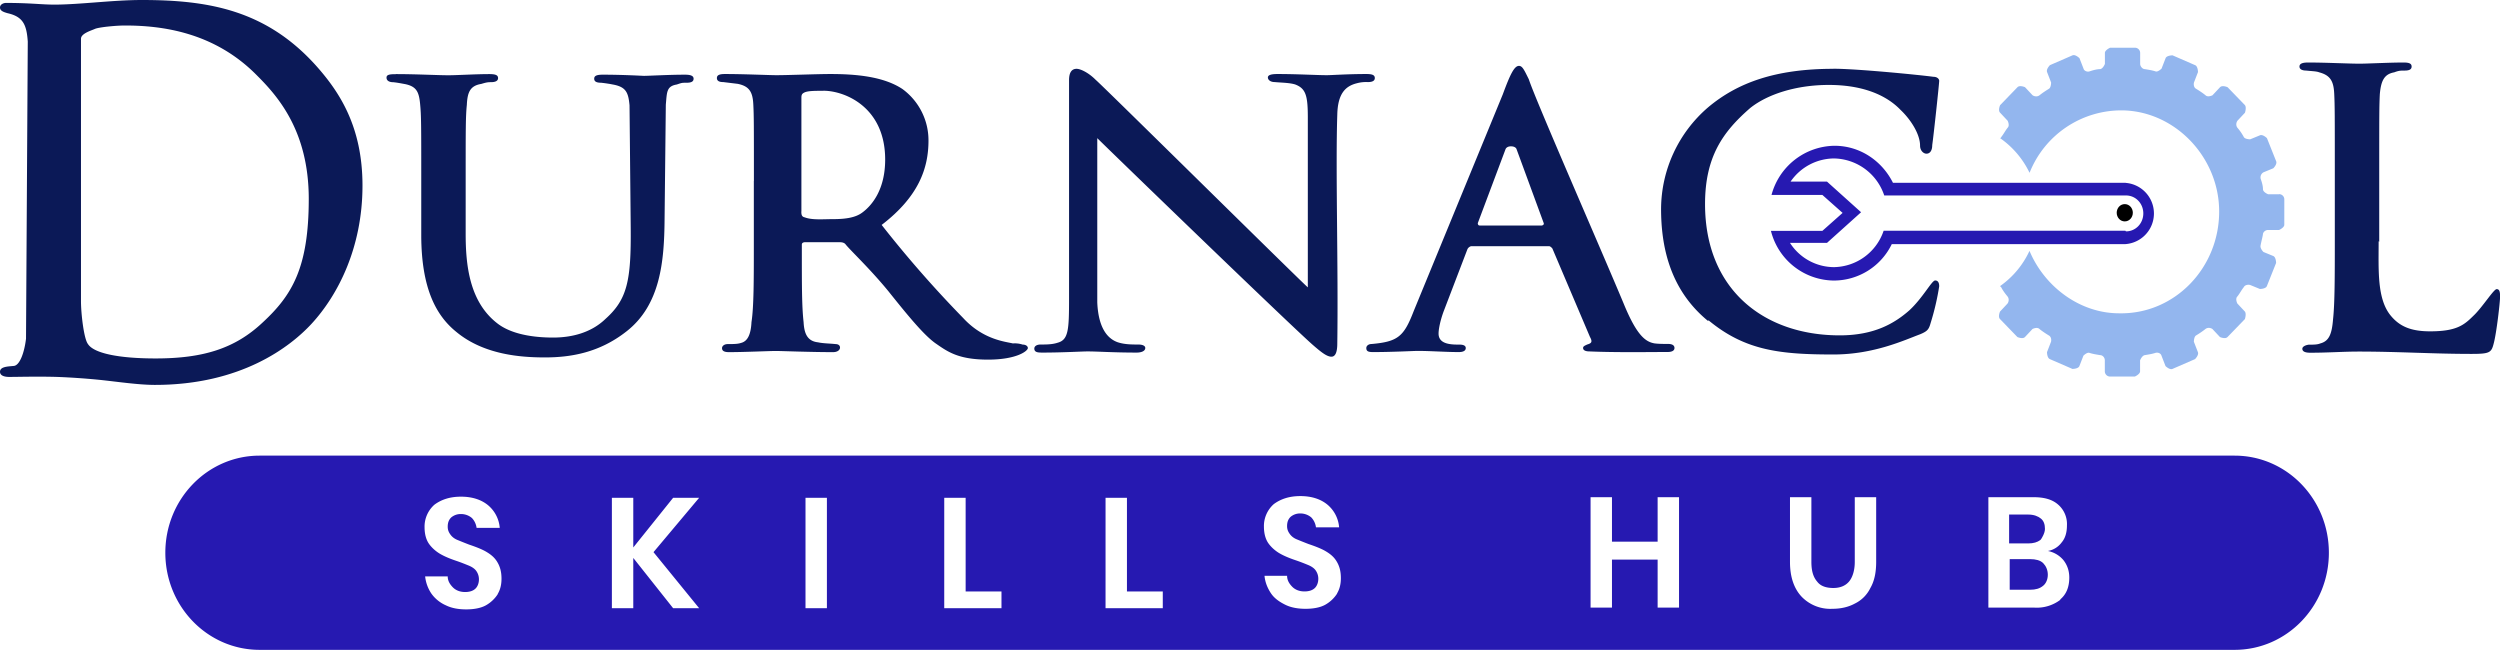 <?xml version="1.0" encoding="UTF-8"?>
<svg xmlns="http://www.w3.org/2000/svg" viewBox="0 0 341.12 88.67">
  <path fill="#0b1957" d="M19.33 0c-3.86 0-8.52.63-11.91.63C5.68.63 4.18.4.79.4.55.4 0 .56 0 1.03s.55.63 1.03.77c2.13.48 2.6 1.58 2.76 3.87l-.24 40.55c-.24 1.97-.87 3.63-1.66 3.71-.79.08-1.89.08-1.89.8 0 .46.47.7 1.26.7 1.26 0 3.71-.08 6.55 0a97 97 0 0 1 5.68.39c2.36.24 5.36.7 7.65.7 11.76 0 18.46-5.19 21.38-8.35 3.55-3.86 6.94-10.33 6.94-18.85 0-8.05-3.15-12.78-6.31-16.33C36.29 1.34 28.4 0 19.33 0zm-2.3 3.48c4.98 0 12.16.86 18 6.78 2.76 2.76 7.1 7.5 7.1 16.88 0 9.4-2.29 13.17-6.31 16.88-3.78 3.55-8.12 4.89-14.59 4.89-5.05 0-8.44-.71-9.23-1.97-.56-.71-.95-4.18-.95-5.84V5.29c0-.71 1.34-1.1 1.89-1.34.47-.23 2.84-.47 4.1-.47zm297.9 5.05c-.78 0-1.17.16-1.17.55s.4.55.95.55c.64.08 1.35.08 1.74.24 1.5.4 1.97 1.18 2.05 2.92.08 1.66.08 2.84.08 10.89v9.23c0 4.58 0 8.52-.24 10.65-.16 2.05-.56 2.99-1.74 3.3-.4.17-.95.17-1.58.17-.55.08-.87.31-.87.55 0 .39.39.55 1.1.55 2.37 0 4.5-.16 6.55-.16 5.44 0 10.25.32 15.38.32 2.53 0 2.76-.16 3.08-1.42.4-1.5.87-5.68.87-6.39 0-.64-.07-1.03-.47-1.03-.4 0-1.98 2.53-3.16 3.63-1.27 1.26-2.29 2.13-5.92 2.13-2.68 0-4.18-.71-5.36-2.13-1.9-2.29-1.66-6.23-1.66-10.17l.08.08v-9.15c0-8.13 0-9.31.08-10.97.16-1.9.63-2.76 1.97-3 .63-.24.87-.24 1.42-.24.63 0 .95-.16.95-.55s-.3-.55-1.1-.55c-1.98 0-4.9.16-6 .16-1.5 0-4.57-.16-7.02-.16zm-107.67.46c-.63 0-1.18 1.1-2.2 3.87L192.9 42.44c-1.34 3.47-2.13 4.18-5.76 4.5-.39 0-.71.23-.71.55 0 .47.32.55.95.55 2.6 0 5.52-.16 6.07-.16 1.73 0 3.86.16 5.6.16.56 0 .95-.16.95-.55 0-.23-.16-.47-.87-.47-1.03 0-2.84 0-2.84-1.5 0-.63.24-1.82.71-3.08l3.23-8.44c.15-.31.47-.4.47-.4v-.01h10.65c.23 0 .47.32.47.32l5.13 12.07c.4.71.16.87-.39 1.03-.3.15-.55.23-.55.47 0 .31.32.47.87.47 3.63.16 8.28.08 10.65.08.7 0 .95-.24.95-.55 0-.31-.24-.55-.87-.55-.55 0-1.34 0-1.89-.08-1.18-.23-2.37-1.02-4.18-5.44-3.16-7.57-11.99-27.69-12.94-30.6-.63-1.27-.87-1.82-1.34-1.82zm42.9.4c-7.89 0-13.1 1.89-17.12 5.28a18.38 18.38 0 0 0-6.39 13.81c0 4.97 1.1 10.96 6.39 15.3l.1-.06c4.96 4.1 9.69 4.65 17.03 4.65 5.52 0 9.7-1.97 11.83-2.76.95-.4 1.18-.63 1.42-1.5a34.68 34.68 0 0 0 1.18-5.05c0-.47-.16-.79-.55-.79-.47 0-1.66 2.36-3.55 4.1-1.98 1.73-4.74 3.39-9.47 3.39-10.41 0-18.38-6.31-18.38-17.91 0-6.47 2.44-9.87 6.15-13.1 2.37-1.9 6.3-3.16 10.73-3.16 4.97 0 8.04 1.58 9.78 3.39 1.5 1.42 2.68 3.39 2.68 4.89 0 .7.48 1.1.87 1.1.47 0 .79-.4.79-1.18.16-1.03.95-8.37.95-8.76 0-.23-.24-.55-.79-.55-1.66-.23-10.34-1.1-13.65-1.1zm-103.26 0c-.63 0-1.03.45-1.03 1.55V40.7c0 4.33-.08 5.68-1.58 6.07-.71.24-1.58.24-2.29.24-.55 0-.87.23-.87.55 0 .55.55.55 1.18.55 2.6 0 5.36-.16 6.07-.16 1.42 0 3.55.16 6.71.16.71 0 1.18-.24 1.18-.63 0-.31-.4-.47-.95-.47-.87 0-1.89 0-2.84-.32-1.1-.4-2.6-1.57-2.76-5.44v-22.4c1.5 1.5 25.96 25.16 29.35 28.16 1.18 1.03 1.97 1.66 2.6 1.66.47 0 .8-.47.8-1.81.15-10.5-.25-23.67 0-31.24.07-2.84 1.1-3.87 2.67-4.26a4.8 4.8 0 0 1 1.5-.16c.71 0 .95-.23.95-.55 0-.47-.47-.55-1.18-.55-2.52 0-4.73.16-5.36.16-1.35 0-4.03-.16-6.71-.16-.71 0-1.34.08-1.34.47 0 .31.32.63.95.63.79.08 1.97.08 2.76.32 1.5.56 1.74 1.58 1.74 4.58v23.11c-.94-.79-28-27.53-28.95-28.32-.94-.95-2.05-1.5-2.6-1.5zm-47.98.71c-.78 0-1.1.16-1.1.55s.32.55.87.55l1.97.24c1.58.32 2.05 1.1 2.13 2.84.08 1.57.08 2.76.08 10.4l-.01.02v8.76c0 4.65 0 8.44-.32 10.49-.08 1.58-.47 2.6-1.42 2.84-.47.16-1.1.16-1.8.16-.56 0-.8.31-.8.55 0 .39.32.55.95.55 2.05 0 5.52-.16 6.39-.16.79 0 4.73.16 7.81.16.63 0 .95-.31.95-.63 0-.23-.16-.47-.63-.47-.63-.08-1.66-.08-2.37-.24-1.5-.16-1.89-1.26-1.97-2.76-.24-2.13-.24-4.97-.24-9.55v-1.03c0-.32.4-.32.4-.32h4.8c.32 0 .63.08.79.32.71.87 3.32 3.31 5.84 6.39 2.53 3.16 4.89 6.08 6.55 7.18 1.58 1.1 3.08 2.13 7.02 2.13 3.94 0 5.44-1.19 5.44-1.58 0-.23-.24-.47-.71-.47a3.43 3.43 0 0 0-1.34-.16c-.94-.24-4.02-.47-6.78-3.47a156.56 156.56 0 0 1-11.12-12.7c5.05-3.87 6.39-7.73 6.39-11.52a8.67 8.67 0 0 0-3.55-7.02c-2.6-1.73-6.4-2.05-9.86-2.05-1.74 0-5.76.16-7.34.16-.95 0-4.42-.16-7.02-.16zM54 10.12c-.87 0-1.26.08-1.26.47 0 .39.32.63.95.63.7.08 1.03.16 1.5.24 1.66.31 1.97 1.1 2.13 2.68.16 1.65.16 2.84.16 10.5v7.41c0 7.33 2.05 11.04 4.8 13.25 3.8 3.15 8.92 3.47 12.08 3.47 3.47 0 7.41-.63 11.12-3.55 4.66-3.63 5.15-9.63 5.2-15.23l.17-15.7c.16-1.73.08-2.52 1.5-2.76.71-.24.7-.24 1.34-.24.63 0 .95-.16.95-.55s-.39-.55-1.18-.55c-2.2 0-4.9.16-5.6.16-.16 0-2.84-.16-5.6-.16-.86 0-1.18.16-1.18.55s.32.55.95.55c.7.08 1.19.16 1.58.24 1.82.32 2.13 1.1 2.29 2.84L86.06 31c.07 7.33-.47 9.86-3.47 12.54-2.05 1.97-4.81 2.52-7.1 2.52-1.65 0-5.28-.15-7.57-1.89-3.88-2.95-4.38-8-4.38-12.29V24.7c0-7.33 0-8.83.16-10.4.08-1.75.47-2.6 1.97-2.85.55-.16.78-.24 1.34-.24s.95-.16.95-.55-.31-.55-1.18-.55c-1.9 0-4.42.16-5.6.16-1.42 0-4.42-.16-7.18-.16zm58.34 2.26c2.92 0 8.44 2.21 8.44 9.39 0 4.03-1.74 6.23-3.16 7.26-.86.63-2.13.87-3.94.87-1.35 0-2.84.15-3.87-.24-.39-.08-.47-.32-.47-.8h.01V13.34c0-.39.07-.55.39-.71.47-.24 1.42-.24 2.6-.24zm93.87 7.59c.33 0 .64.14.72.38l3.71 10.1c.08.24-.24.32-.24.32h-8.52c-.24 0-.24-.32-.24-.32l3.79-10.1c.12-.28.46-.4.78-.38z"></path>
  <path fill="#93b6ee" d="M310.99 26.51h-1.5s-.63-.24-.71-.63c0-.55-.16-1.03-.32-1.5a.8.8 0 0 1 .39-.87l1.34-.55s.55-.55.39-.95l-1.26-3.16s-.55-.55-.95-.39l-1.34.55s-.71 0-.87-.32a7.04 7.04 0 0 0-.87-1.26c-.24-.32-.16-.71 0-.95l1.03-1.1s.24-.71 0-1.03l-2.37-2.45s-.71-.32-1.03 0l-1.03 1.1s-.63.32-.95 0c-.39-.32-.87-.63-1.26-.87-.32-.16-.39-.55-.32-.87l.55-1.42s0-.79-.39-.95l-3.08-1.34s-.79 0-.95.39l-.55 1.42s-.47.47-.79.39c-.47-.16-1.03-.24-1.5-.32-.32 0-.63-.39-.63-.71v-1.5a.71.71 0 0 0-.71-.71h-3.39s-.71.32-.71.71v1.5s-.24.63-.63.71c-.47 0-1.03.16-1.5.32-.32.08-.71-.08-.79-.39l-.55-1.42s-.55-.55-.95-.39l-3.08 1.34s-.55.55-.39.95l.55 1.42s0 .71-.32.87c-.39.24-.87.55-1.26.87-.32.24-.71.16-.95 0l-1.03-1.1s-.71-.32-1.03 0l-2.37 2.45s-.32.71 0 1.03l1.03 1.1s.32.63 0 .95c-.32.39-.55.87-.87 1.26 0 0 0 .08-.16.16a12.21 12.21 0 0 1 4.02 4.73 13.48 13.48 0 0 1 12.62-8.52c7.18.08 13.17 6.31 13.25 13.65.08 7.81-6.07 14.2-13.65 14.04-5.36 0-10.18-3.63-12.23-8.52a12.06 12.06 0 0 1-4.02 4.81l.16.16c.24.47.55.87.87 1.26.24.32.16.71 0 .95l-1.03 1.1s-.32.71 0 1.03l2.37 2.45s.71.32 1.03 0l1.03-1.1s.63-.32.95 0c.39.32.87.63 1.26.87.32.16.39.55.32.87l-.55 1.42s0 .79.39.95l3.08 1.34s.79 0 .95-.39l.55-1.42s.47-.47.79-.39c.47.16 1.03.24 1.5.32.32 0 .63.32.63.71v1.5c0 .39.32.71.71.71h3.39s.71-.32.71-.71v-1.5s.24-.63.63-.71c.47-.08 1.03-.16 1.5-.32.32-.08.71.08.79.39l.55 1.42s.55.55.95.39l3.08-1.34s.55-.55.39-.95l-.55-1.42s0-.71.32-.87c.39-.24.87-.55 1.26-.87.32-.24.71-.16.95 0l1.03 1.1s.71.32 1.03 0l2.37-2.45s.24-.71 0-1.03l-1.03-1.1s-.32-.63 0-.95c.32-.39.55-.87.87-1.26.16-.32.55-.39.87-.32l1.34.55s.79 0 .95-.39l1.26-3.16s0-.79-.39-.95l-1.34-.55s-.47-.47-.39-.87c.08-.47.24-1.03.32-1.5 0-.32.32-.63.71-.63h1.5s.71-.32.71-.71V27.2a.71.71 0 0 0-.71-.71"></path>
  <path d="M289.92 27.85c-.63 0-1.1.55-1.1 1.18s.47 1.18 1.1 1.18 1.1-.55 1.1-1.18-.47-1.18-1.1-1.18" class="cls-3"></path>
  <path fill="#2619b1" d="M276.98 76.29h-2.76v4.18h2.76c.79 0 1.34-.16 1.81-.55.39-.32.63-.87.63-1.5s-.24-1.18-.63-1.58c-.39-.39-1.03-.55-1.81-.55m1.5-2.69s.55-.79.55-1.42-.16-1.1-.55-1.42-.95-.55-1.74-.55h-2.6v3.94h2.6c.71 0 1.26-.16 1.66-.47" class="cls-3"></path>
  <path fill="#2619b1" d="M281.17 81.81a5.3 5.3 0 0 1-3.55 1.1h-6.31V67.84h6.15c1.5 0 2.6.32 3.39 1.03a3.52 3.52 0 0 1 1.18 2.84c0 .95-.24 1.74-.71 2.29a2.98 2.98 0 0 1-1.89 1.18 3.7 3.7 0 0 1 2.13 1.26c.55.71.79 1.5.79 2.37 0 1.26-.39 2.29-1.26 3M256 76.68c0 1.42-.24 2.6-.79 3.55a4.58 4.58 0 0 1-2.13 2.13c-.87.47-1.89.71-3.08.71a5.43 5.43 0 0 1-4.18-1.66c-1.03-1.1-1.58-2.68-1.58-4.73v-8.84h2.92v8.84c0 1.18.24 2.05.79 2.68.47.63 1.26.87 2.21.87s1.66-.32 2.13-.87.79-1.5.79-2.68v-8.84H256v8.84Zm-26.9 6.23h-2.92v-6.55h-6.23v6.55h-2.92V67.84h2.92v6.07h6.23v-6.07h2.92v15.07Zm-46.62-1.97a4.6 4.6 0 0 1-1.66 1.58c-.71.39-1.66.55-2.68.55s-1.97-.16-2.76-.55c-.79-.39-1.5-.87-1.97-1.58s-.79-1.5-.87-2.37h3.08c0 .63.32 1.1.71 1.5.39.39.95.63 1.66.63.63 0 1.1-.16 1.42-.47s.47-.79.47-1.26-.16-.87-.39-1.18-.63-.55-1.03-.71c-.39-.16-.95-.39-1.66-.63-.95-.32-1.66-.63-2.21-.95-.55-.32-1.1-.79-1.5-1.34s-.63-1.34-.63-2.29a4 4 0 0 1 1.34-3.08c.95-.71 2.13-1.1 3.63-1.1s2.76.39 3.71 1.18a4.5 4.5 0 0 1 1.58 3.08h-3.16a2.4 2.4 0 0 0-.63-1.34 2.29 2.29 0 0 0-1.5-.55 2 2 0 0 0-1.34.47c-.32.32-.47.71-.47 1.26 0 .47.16.79.39 1.1s.55.55.95.71c.39.16.95.39 1.58.63.95.32 1.74.63 2.29.95.55.32 1.1.71 1.5 1.34s.63 1.34.63 2.37c0 .79-.16 1.5-.55 2.13m-23.75 1.97h-7.81V67.92h2.92V80.7h4.89v2.29Zm-22.01 0h-7.81V67.92h2.92V80.7h4.89v2.29Zm-23.82 0h-2.92V67.92h2.92v15.07Zm-17.43 0h-3.55l-5.44-6.86v6.86h-2.92V67.92h2.92v6.78l5.44-6.78h3.55l-6.23 7.42 6.23 7.65Zm-27.45-1.97a4.6 4.6 0 0 1-1.66 1.58c-.71.39-1.66.55-2.68.55s-1.97-.16-2.76-.55a4.8 4.8 0 0 1-1.97-1.58 5.12 5.12 0 0 1-.87-2.37h3.08c0 .63.32 1.1.71 1.5.39.39.95.63 1.66.63.63 0 1.1-.16 1.42-.47s.47-.79.47-1.26-.16-.87-.39-1.18-.63-.55-1.03-.71-.95-.39-1.66-.63c-.95-.32-1.66-.63-2.21-.95-.55-.32-1.1-.79-1.5-1.34s-.63-1.34-.63-2.29a4 4 0 0 1 1.34-3.08c.95-.71 2.13-1.1 3.63-1.1s2.76.39 3.71 1.18a4.5 4.5 0 0 1 1.58 3.08h-3.16a2.4 2.4 0 0 0-.63-1.34 2.29 2.29 0 0 0-1.5-.55 2 2 0 0 0-1.34.47c-.32.32-.47.71-.47 1.26 0 .47.16.79.39 1.1s.55.55.95.71c.39.16.95.39 1.58.63.95.32 1.74.63 2.29.95.55.32 1.1.71 1.5 1.34s.63 1.34.63 2.37c0 .79-.16 1.5-.55 2.13m237.07-18.93H35.42c-7.1 0-12.86 5.92-12.86 13.25s5.76 13.25 12.86 13.25h269.49c7.1 0 12.86-5.92 12.86-13.25s-5.76-13.25-12.86-13.25M290 31.48h-32.98a7.28 7.28 0 0 1-6.78 4.97 7.16 7.16 0 0 1-6-3.31h5.05l4.65-4.18-4.65-4.18h-4.97a7.26 7.26 0 0 1 5.92-3.16 7.36 7.36 0 0 1 6.86 5.05h32.98c1.34 0 2.37 1.1 2.37 2.45s-1.03 2.45-2.37 2.45m0-6.63h-31.79c-1.5-3-4.5-5.05-7.97-5.05a9.03 9.03 0 0 0-8.6 6.71h6.94l2.76 2.45-2.76 2.45h-7.02a8.94 8.94 0 0 0 8.6 6.78 8.8 8.8 0 0 0 7.89-4.97H290a4.19 4.19 0 0 0 0-8.36" class="cls-3"></path>
</svg>

